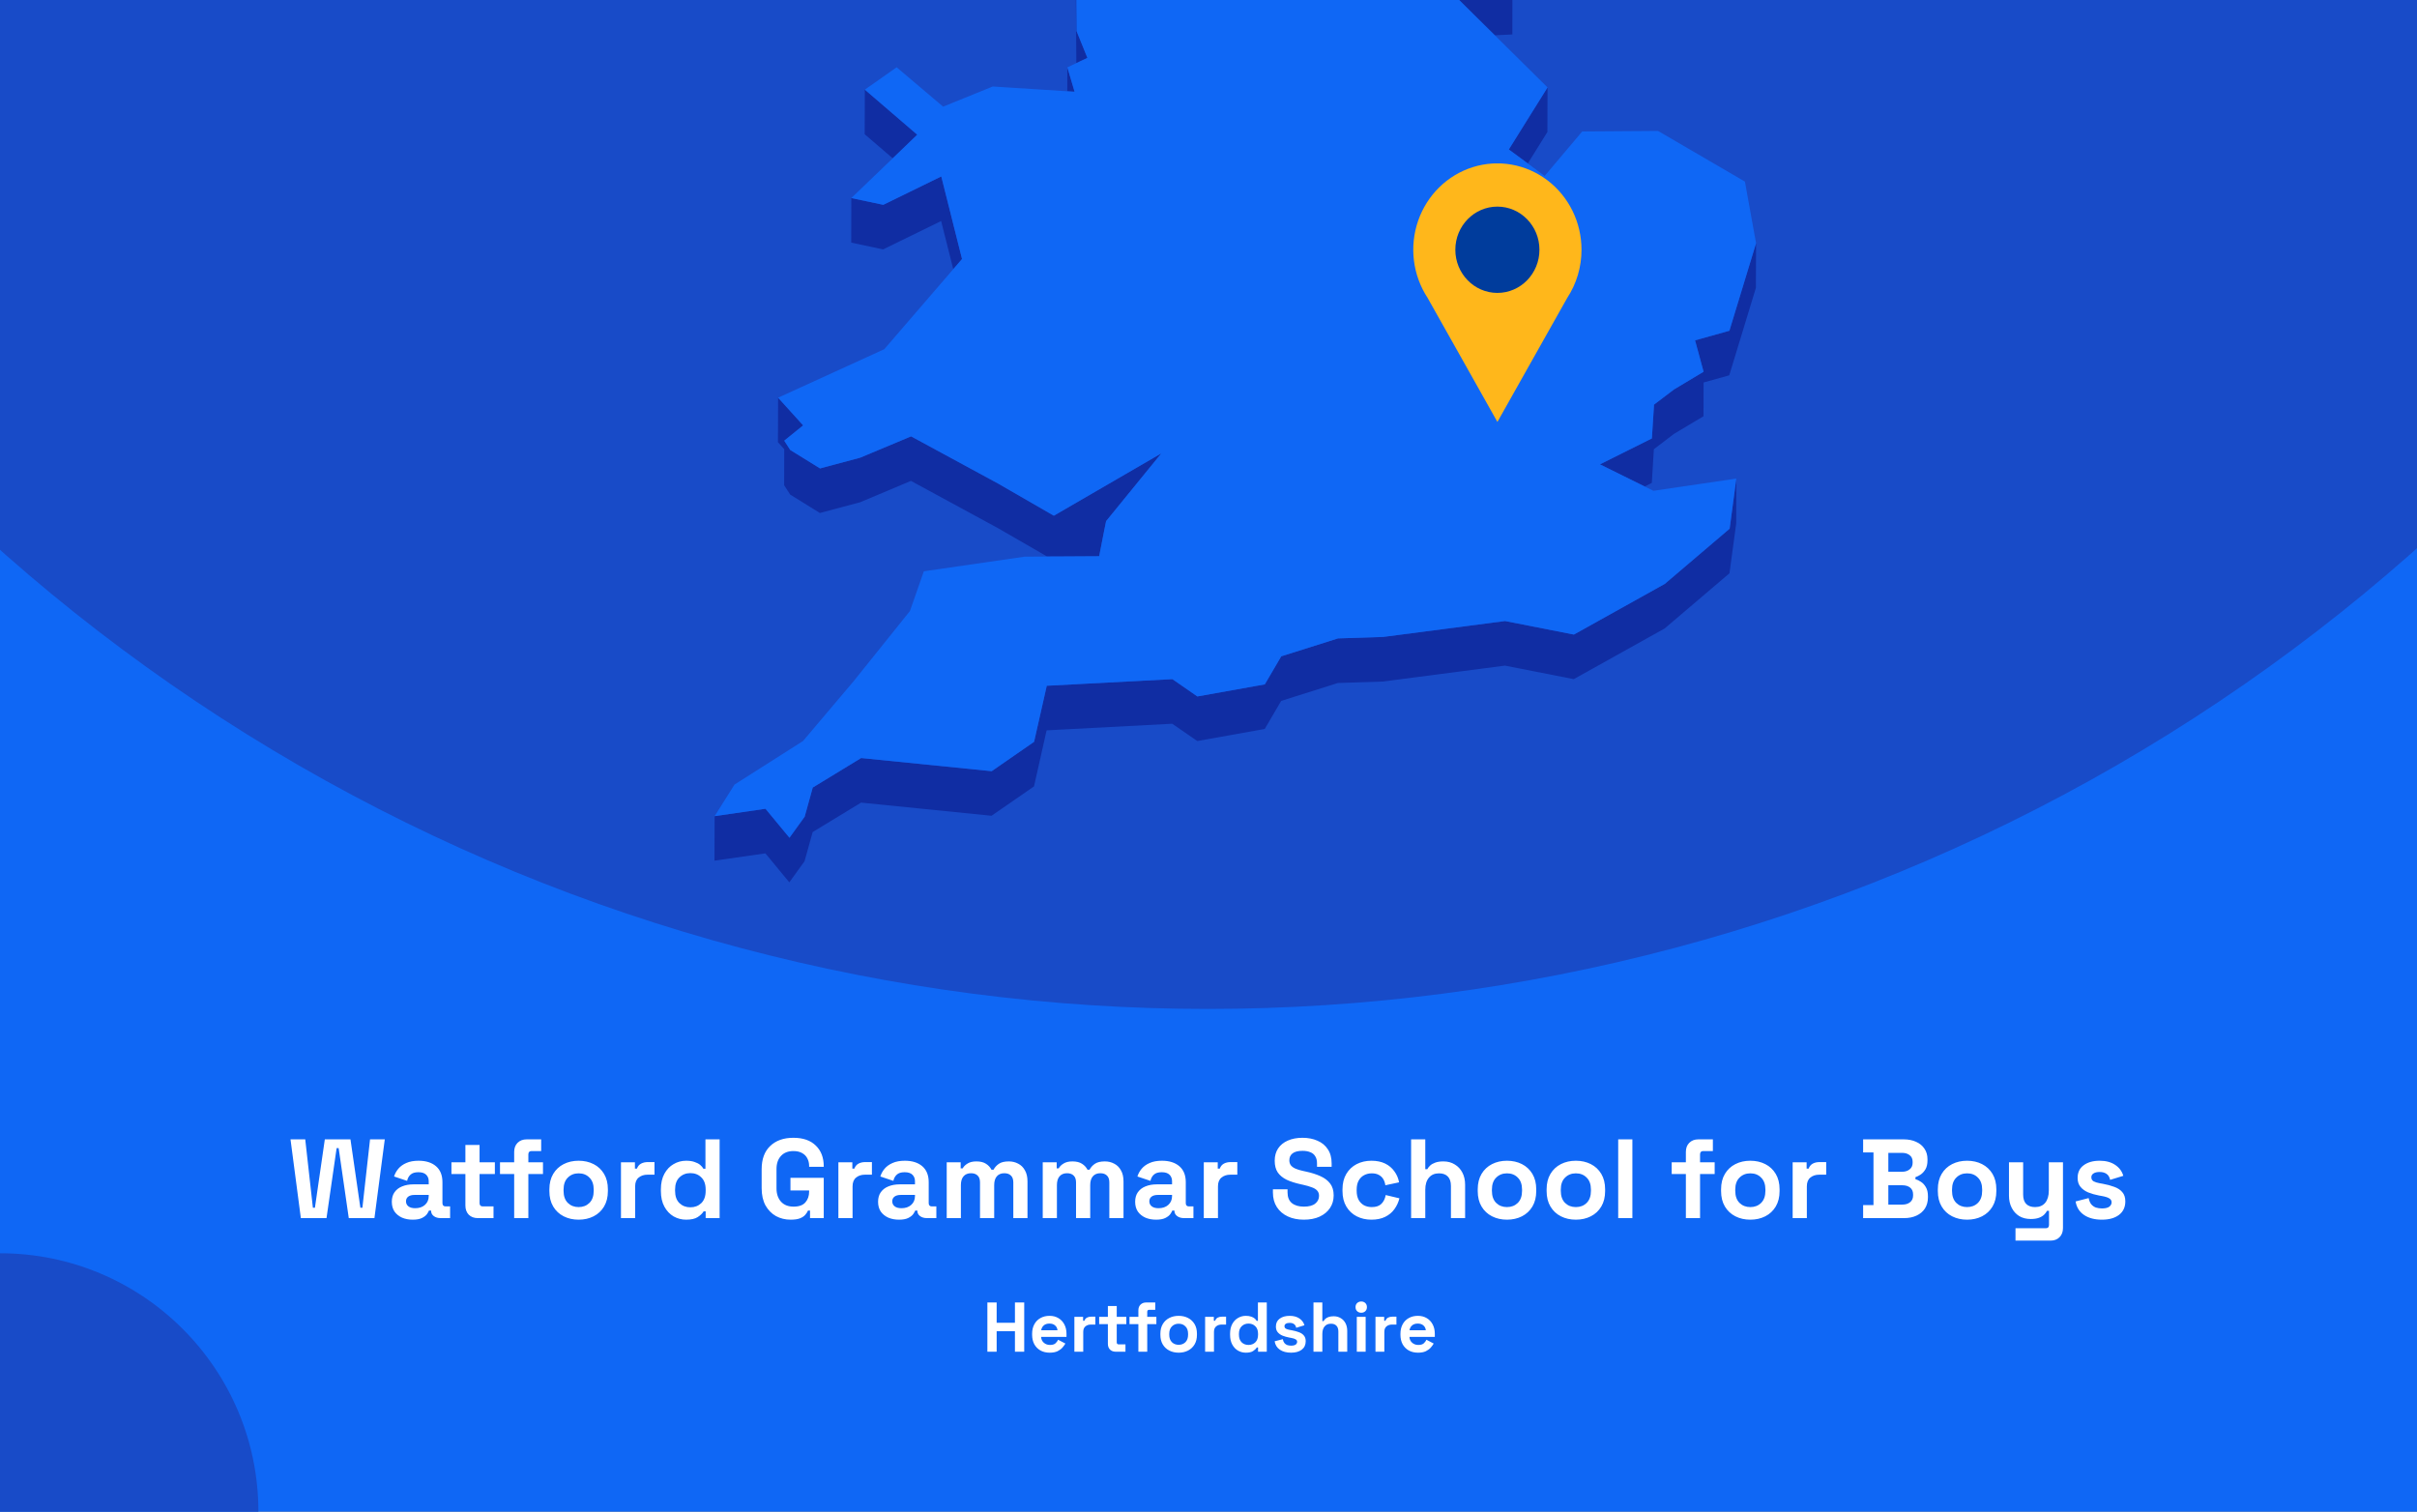 <?xml version="1.0" encoding="utf-8"?>
<svg xmlns="http://www.w3.org/2000/svg" fill="none" height="860" viewBox="0 0 1375 860" width="1375">
<rect x="0" y="0" width="1375" height="860" fill="#808080" stroke="none"/>
<g clip-path="url(#clip0_1708_2079)">
<rect fill="#0F67F5" height="860" width="1375"/>
<circle cx="687" cy="-460" fill="#184BC8" r="1034"/>
<g clip-path="url(#clip1_1708_2079)">
<path d="M850.394 20.082L860.359 19.601L860.403 -5.766L844.231 -5.023L815.865 -14.076L844.188 13.959L850.394 20.082Z" fill="#102DA3"/>
<path d="M599.121 -53.7L588.893 -72.2L569.75 -107.846L569.662 -82.478L588.806 -46.833L599.077 -28.332L612.146 -25.533L612.058 -0.603L612.321 35.917L612.364 35.874L618.615 32.943L612.452 17.723L612.146 -25.97L626.132 -47.926L599.121 -53.7Z" fill="#102DA3"/>
<path d="M611.314 52.185L607.206 38.32L607.162 51.923L611.314 52.185Z" fill="#102DA3"/>
<path d="M521.802 76.634L491.994 51.004L491.906 76.371L507.859 90.061L521.802 76.634Z" fill="#102DA3"/>
<path d="M869.145 92.992L880.291 75.104L880.378 49.736L858.35 85.032L869.145 92.992Z" fill="#102DA3"/>
<path d="M484.256 138.04L502.394 141.889L535.394 125.75L542.299 153.13L547.282 147.356L535.481 100.383L502.482 116.522L484.3 112.673L484.256 138.04Z" fill="#102DA3"/>
<path d="M983.833 188.164L964.296 193.631L969.147 211.476L952.363 221.535L940.956 230.195L939.732 249.44L910.186 264.179L935.667 276.775L939.688 274.763L940.868 255.563L952.276 246.859L969.103 236.8L969.147 217.599L983.745 213.532L998.912 163.759L998.999 138.392L983.833 188.164Z" fill="#102DA3"/>
<path d="M449.51 281.365L466.425 291.862L489.328 285.739L518.218 273.58L567.651 300.434L595.712 316.617L599.47 316.573H603.273L625.302 316.442L628.099 302.14L629.235 296.498L660.661 257.922L599.514 293.393L567.739 275.067L518.306 248.256L489.371 260.372L466.512 266.495L449.554 255.998L446.145 250.706L456.897 242.002L442.648 226.257L442.561 251.58L446.145 255.56L446.101 276.073L449.51 281.365Z" fill="#102DA3"/>
<path d="M947.075 332.188L895.369 361.011L856.207 353.313L786.8 362.366L761.187 363.197L728.887 373.388L719.534 389.352L681.159 396.219L666.954 386.378L595.492 390.139L588.28 422.024L564.154 438.731L489.895 431.252L462.359 448.047L457.77 464.623L449.116 476.607L435.479 460.118L406.544 464.317L406.457 489.641L435.435 485.486L449.028 501.975L457.682 489.991L462.315 473.371L489.851 456.619L564.066 464.098L588.236 447.391L595.404 415.507L666.866 411.745L681.115 421.586L719.49 414.719L728.843 398.756L761.1 388.565L786.712 387.734L856.12 378.68L895.282 386.378L946.987 357.555L983.877 326.152L987.723 297.636L987.767 272.269L983.964 300.785L947.075 332.188Z" fill="#102DA3"/>
<path d="M939.733 249.439L940.957 230.195L952.365 221.535L969.148 211.475L964.297 193.631L983.834 188.164L999.001 138.391L992.663 103.314L943.23 74.492L900.091 74.798L878.718 100.121L869.146 92.992L858.35 85.032L880.378 49.736L850.395 20.083L844.189 13.96L815.866 -14.076L844.232 -5.022L860.404 -5.766L788.199 -113.49L750.305 -126.261L717.349 -218.108L715.12 -242.644L637.802 -305.057L623.772 -300.64L605.983 -295.041L596.76 -292.155L579.889 -298.015L606.026 -318.747L642.347 -333.53L627.093 -347.176L616.56 -356.535L672.593 -441.079L677.139 -466.271L694.534 -486.259L661.316 -515.869L570.317 -511.276L545.754 -498.855L519.879 -485.778L548.595 -528.334L545.972 -530.302L531.636 -540.842L595.231 -606.142L593.133 -618.082L597.766 -634.002L574.164 -633.827L499.511 -605.529L492.649 -623.374L478.619 -605.398L470.402 -626.523L458.951 -623.155L437.184 -549.459L452.832 -529.69L437.141 -529.602L421.144 -529.471L408.075 -467.146L421.013 -450.001L417.866 -428.745L414.588 -406.876L379.01 -387.457L382.594 -356.36L380.146 -351.462L369.307 -329.768L381.457 -325.176L446.45 -382.602L449.204 -373.986L446.407 -369.481L429.842 -342.627L419.221 -325.438L423.417 -303.614L421.406 -288.175L411.266 -208.792L422.717 -208.88L437.796 -271.248L445.183 -274.616L464.808 -262.151L494.092 -227.249L484.52 -213.21L467.386 -187.973L463.54 -158.801L450.69 -158.713L474.292 -119.132L481.329 -123.112L483.864 -144.368L511.662 -123.33L530.413 -140.038L568.788 -150.885L604.409 -164.355L584.173 -131.378L569.749 -107.847L588.893 -72.202L599.121 -53.701L626.132 -47.928L612.146 -25.972L612.451 17.721L618.614 32.942L612.364 35.872L612.32 35.916L607.207 38.321L611.315 52.186L607.163 51.923L564.767 49.212L536.532 60.671L510.089 38.278L491.994 51.005L521.802 76.635L507.859 90.062L484.301 112.674L502.483 116.523L535.483 100.384L547.284 147.357L542.301 153.13L503.052 198.661L442.648 226.258L456.896 242.004L446.144 250.707L449.554 256L466.512 266.496L489.371 260.373L518.306 248.258L567.739 275.069L599.514 293.395L660.661 257.924L629.235 296.5L628.099 302.142L625.301 316.444L603.273 316.575H599.47L595.711 316.619L582.862 316.706L525.561 325.016L517.65 347.628L485.569 387.604L456.809 421.587L417.866 446.342L406.545 464.318L435.48 460.12L449.117 476.608L457.771 464.624L462.36 448.048L489.896 431.253L564.155 438.732L588.281 422.025L595.493 390.141L666.955 386.379L681.16 396.22L719.535 389.353L728.888 373.389L761.188 363.199L786.801 362.368L856.208 353.314L895.37 361.012L947.076 332.189L983.965 300.786L987.768 272.27L940.607 279.224L935.669 276.775L910.187 264.178L939.733 249.439Z" fill="#0F67F5"/>
</g>
<g clip-path="url(#clip2_1708_2079)">
<path d="M899.699 142.106C899.707 134.429 897.961 126.856 894.601 119.996C891.241 113.137 886.36 107.181 880.35 102.608C874.34 98.034 867.369 94.971 859.996 93.663C852.623 92.355 845.054 92.84 837.897 95.077C830.739 97.315 824.193 101.243 818.783 106.547C813.374 111.851 809.251 118.383 806.747 125.618C804.244 132.853 803.428 140.589 804.366 148.206C805.304 155.823 807.969 163.109 812.148 169.477L832.008 204.76L851.856 240.056L871.716 204.76L891.551 169.527C896.878 161.428 899.716 151.877 899.699 142.106Z" fill="#FFB71B"/>
<path d="M851.843 166.639C865.055 166.639 875.765 155.649 875.765 142.092C875.765 128.536 865.055 117.546 851.843 117.546C838.632 117.546 827.922 128.536 827.922 142.092C827.922 155.649 838.632 166.639 851.843 166.639Z" fill="#003C9C"/>
</g>
<circle cx="147" cy="147" fill="#184BC8" r="147" transform="matrix(-1 0 0 1 147 713)"/>
<path d="M171.152 693L165.264 648.2H173.648L178 687.112H179.152L184.784 648.2H199.376L205.008 687.112H206.16L210.512 648.2H218.896L213.008 693H198.416L192.656 653.192H191.504L185.744 693H171.152ZM234.805 693.896C232.543 693.896 230.517 693.512 228.725 692.744C226.933 691.933 225.503 690.781 224.437 689.288C223.413 687.752 222.901 685.896 222.901 683.72C222.901 681.544 223.413 679.731 224.437 678.28C225.503 676.787 226.954 675.677 228.789 674.952C230.666 674.184 232.799 673.8 235.189 673.8H243.893V672.008C243.893 670.515 243.423 669.299 242.485 668.36C241.546 667.379 240.053 666.888 238.005 666.888C235.999 666.888 234.506 667.357 233.525 668.296C232.543 669.192 231.903 670.365 231.605 671.816L224.181 669.32C224.693 667.699 225.503 666.227 226.613 664.904C227.765 663.539 229.279 662.451 231.157 661.64C233.077 660.787 235.402 660.36 238.133 660.36C242.314 660.36 245.621 661.405 248.053 663.496C250.485 665.587 251.701 668.616 251.701 672.584V684.424C251.701 685.704 252.298 686.344 253.493 686.344H256.053V693H250.677C249.098 693 247.797 692.616 246.773 691.848C245.749 691.08 245.237 690.056 245.237 688.776V688.712H244.021C243.85 689.224 243.466 689.907 242.869 690.76C242.271 691.571 241.333 692.296 240.053 692.936C238.773 693.576 237.023 693.896 234.805 693.896ZM236.213 687.368C238.474 687.368 240.309 686.749 241.717 685.512C243.167 684.232 243.893 682.547 243.893 680.456V679.816H235.765C234.271 679.816 233.098 680.136 232.245 680.776C231.391 681.416 230.965 682.312 230.965 683.464C230.965 684.616 231.413 685.555 232.309 686.28C233.205 687.005 234.506 687.368 236.213 687.368ZM271.796 693C269.706 693 267.999 692.36 266.676 691.08C265.396 689.757 264.756 688.008 264.756 685.832V667.912H256.82V661.256H264.756V651.4H272.82V661.256H281.524V667.912H272.82V684.424C272.82 685.704 273.418 686.344 274.612 686.344H280.756V693H271.796ZM292.509 693V667.912H284.445V661.256H292.509V655.368C292.509 653.192 293.149 651.464 294.429 650.184C295.752 648.861 297.459 648.2 299.549 648.2H307.869V654.856H302.365C301.171 654.856 300.573 655.496 300.573 656.776V661.256H308.893V667.912H300.573V693H292.509ZM329.178 693.896C326.02 693.896 323.183 693.256 320.666 691.976C318.148 690.696 316.164 688.84 314.714 686.408C313.263 683.976 312.538 681.053 312.538 677.64V676.616C312.538 673.203 313.263 670.28 314.714 667.848C316.164 665.416 318.148 663.56 320.666 662.28C323.183 661 326.02 660.36 329.178 660.36C332.335 660.36 335.172 661 337.69 662.28C340.207 663.56 342.191 665.416 343.642 667.848C345.092 670.28 345.818 673.203 345.818 676.616V677.64C345.818 681.053 345.092 683.976 343.642 686.408C342.191 688.84 340.207 690.696 337.69 691.976C335.172 693.256 332.335 693.896 329.178 693.896ZM329.178 686.728C331.652 686.728 333.7 685.939 335.322 684.36C336.943 682.739 337.754 680.435 337.754 677.448V676.808C337.754 673.821 336.943 671.539 335.322 669.96C333.743 668.339 331.695 667.528 329.178 667.528C326.703 667.528 324.655 668.339 323.034 669.96C321.412 671.539 320.602 673.821 320.602 676.808V677.448C320.602 680.435 321.412 682.739 323.034 684.36C324.655 685.939 326.703 686.728 329.178 686.728ZM353.261 693V661.256H361.197V664.84H362.349C362.819 663.56 363.587 662.621 364.653 662.024C365.763 661.427 367.043 661.128 368.493 661.128H372.333V668.296H368.365C366.317 668.296 364.632 668.851 363.309 669.96C361.987 671.027 361.325 672.691 361.325 674.952V693H353.261ZM390.311 693.896C387.794 693.896 385.426 693.277 383.207 692.04C381.031 690.76 379.282 688.904 377.959 686.472C376.637 684.04 375.975 681.096 375.975 677.64V676.616C375.975 673.16 376.637 670.216 377.959 667.784C379.282 665.352 381.031 663.517 383.207 662.28C385.383 661 387.751 660.36 390.311 660.36C392.231 660.36 393.831 660.595 395.111 661.064C396.434 661.491 397.501 662.045 398.311 662.728C399.122 663.411 399.741 664.136 400.167 664.904H401.319V648.2H409.383V693H401.447V689.16H400.295C399.57 690.355 398.439 691.443 396.903 692.424C395.41 693.405 393.213 693.896 390.311 693.896ZM392.743 686.856C395.218 686.856 397.287 686.067 398.951 684.488C400.615 682.867 401.447 680.52 401.447 677.448V676.808C401.447 673.736 400.615 671.411 398.951 669.832C397.33 668.211 395.261 667.4 392.743 667.4C390.269 667.4 388.199 668.211 386.535 669.832C384.871 671.411 384.039 673.736 384.039 676.808V677.448C384.039 680.52 384.871 682.867 386.535 684.488C388.199 686.067 390.269 686.856 392.743 686.856ZM449.806 693.896C446.734 693.896 443.939 693.213 441.422 691.848C438.947 690.44 436.963 688.413 435.47 685.768C434.019 683.08 433.294 679.816 433.294 675.976V665.224C433.294 659.464 434.915 655.048 438.158 651.976C441.4 648.861 445.795 647.304 451.342 647.304C456.846 647.304 461.091 648.776 464.078 651.72C467.107 654.621 468.622 658.568 468.622 663.56V663.816H460.302V663.304C460.302 661.725 459.96 660.296 459.278 659.016C458.638 657.736 457.656 656.733 456.334 656.008C455.011 655.24 453.347 654.856 451.342 654.856C448.355 654.856 446.008 655.773 444.302 657.608C442.595 659.443 441.742 661.939 441.742 665.096V676.104C441.742 679.219 442.595 681.736 444.302 683.656C446.008 685.533 448.398 686.472 451.47 686.472C454.542 686.472 456.782 685.661 458.19 684.04C459.598 682.419 460.302 680.371 460.302 677.896V677.256H449.678V670.088H468.622V693H460.814V688.712H459.662C459.363 689.437 458.872 690.205 458.19 691.016C457.55 691.827 456.568 692.509 455.246 693.064C453.923 693.619 452.11 693.896 449.806 693.896ZM476.949 693V661.256H484.885V664.84H486.037C486.506 663.56 487.274 662.621 488.341 662.024C489.45 661.427 490.73 661.128 492.181 661.128H496.021V668.296H492.053C490.005 668.296 488.319 668.851 486.997 669.96C485.674 671.027 485.013 672.691 485.013 674.952V693H476.949ZM511.43 693.896C509.168 693.896 507.142 693.512 505.35 692.744C503.558 691.933 502.128 690.781 501.062 689.288C500.038 687.752 499.526 685.896 499.526 683.72C499.526 681.544 500.038 679.731 501.062 678.28C502.128 676.787 503.579 675.677 505.414 674.952C507.291 674.184 509.424 673.8 511.814 673.8H520.518V672.008C520.518 670.515 520.048 669.299 519.11 668.36C518.171 667.379 516.678 666.888 514.63 666.888C512.624 666.888 511.131 667.357 510.15 668.296C509.168 669.192 508.528 670.365 508.23 671.816L500.806 669.32C501.318 667.699 502.128 666.227 503.238 664.904C504.39 663.539 505.904 662.451 507.782 661.64C509.702 660.787 512.027 660.36 514.758 660.36C518.939 660.36 522.246 661.405 524.678 663.496C527.11 665.587 528.326 668.616 528.326 672.584V684.424C528.326 685.704 528.923 686.344 530.118 686.344H532.678V693H527.302C525.723 693 524.422 692.616 523.398 691.848C522.374 691.08 521.862 690.056 521.862 688.776V688.712H520.646C520.475 689.224 520.091 689.907 519.494 690.76C518.896 691.571 517.958 692.296 516.678 692.936C515.398 693.576 513.648 693.896 511.43 693.896ZM512.838 687.368C515.099 687.368 516.934 686.749 518.342 685.512C519.792 684.232 520.518 682.547 520.518 680.456V679.816H512.39C510.896 679.816 509.723 680.136 508.87 680.776C508.016 681.416 507.59 682.312 507.59 683.464C507.59 684.616 508.038 685.555 508.934 686.28C509.83 687.005 511.131 687.368 512.838 687.368ZM538.574 693V661.256H546.51V664.712H547.662C548.216 663.645 549.134 662.728 550.414 661.96C551.694 661.149 553.379 660.744 555.47 660.744C557.731 660.744 559.544 661.192 560.91 662.088C562.275 662.941 563.32 664.072 564.046 665.48H565.198C565.923 664.115 566.947 662.984 568.27 662.088C569.592 661.192 571.47 660.744 573.902 660.744C575.864 660.744 577.635 661.171 579.214 662.024C580.835 662.835 582.115 664.093 583.054 665.8C584.035 667.464 584.526 669.576 584.526 672.136V693H576.462V672.712C576.462 670.963 576.014 669.661 575.118 668.808C574.222 667.912 572.963 667.464 571.342 667.464C569.507 667.464 568.078 668.061 567.054 669.256C566.072 670.408 565.582 672.072 565.582 674.248V693H557.518V672.712C557.518 670.963 557.07 669.661 556.174 668.808C555.278 667.912 554.019 667.464 552.398 667.464C550.563 667.464 549.134 668.061 548.11 669.256C547.128 670.408 546.638 672.072 546.638 674.248V693H538.574ZM593.199 693V661.256H601.135V664.712H602.287C602.841 663.645 603.759 662.728 605.039 661.96C606.319 661.149 608.004 660.744 610.095 660.744C612.356 660.744 614.169 661.192 615.535 662.088C616.9 662.941 617.945 664.072 618.671 665.48H619.823C620.548 664.115 621.572 662.984 622.895 662.088C624.217 661.192 626.095 660.744 628.527 660.744C630.489 660.744 632.26 661.171 633.839 662.024C635.46 662.835 636.74 664.093 637.679 665.8C638.66 667.464 639.151 669.576 639.151 672.136V693H631.087V672.712C631.087 670.963 630.639 669.661 629.743 668.808C628.847 667.912 627.588 667.464 625.967 667.464C624.132 667.464 622.703 668.061 621.679 669.256C620.697 670.408 620.207 672.072 620.207 674.248V693H612.143V672.712C612.143 670.963 611.695 669.661 610.799 668.808C609.903 667.912 608.644 667.464 607.023 667.464C605.188 667.464 603.759 668.061 602.735 669.256C601.753 670.408 601.263 672.072 601.263 674.248V693H593.199ZM657.68 693.896C655.418 693.896 653.392 693.512 651.6 692.744C649.808 691.933 648.378 690.781 647.312 689.288C646.288 687.752 645.776 685.896 645.776 683.72C645.776 681.544 646.288 679.731 647.312 678.28C648.378 676.787 649.829 675.677 651.664 674.952C653.541 674.184 655.674 673.8 658.064 673.8H666.768V672.008C666.768 670.515 666.298 669.299 665.36 668.36C664.421 667.379 662.928 666.888 660.88 666.888C658.874 666.888 657.381 667.357 656.4 668.296C655.418 669.192 654.778 670.365 654.48 671.816L647.056 669.32C647.568 667.699 648.378 666.227 649.488 664.904C650.64 663.539 652.154 662.451 654.032 661.64C655.952 660.787 658.277 660.36 661.008 660.36C665.189 660.36 668.496 661.405 670.928 663.496C673.36 665.587 674.576 668.616 674.576 672.584V684.424C674.576 685.704 675.173 686.344 676.368 686.344H678.928V693H673.552C671.973 693 670.672 692.616 669.648 691.848C668.624 691.08 668.112 690.056 668.112 688.776V688.712H666.896C666.725 689.224 666.341 689.907 665.744 690.76C665.146 691.571 664.208 692.296 662.928 692.936C661.648 693.576 659.898 693.896 657.68 693.896ZM659.088 687.368C661.349 687.368 663.184 686.749 664.592 685.512C666.042 684.232 666.768 682.547 666.768 680.456V679.816H658.64C657.146 679.816 655.973 680.136 655.12 680.776C654.266 681.416 653.84 682.312 653.84 683.464C653.84 684.616 654.288 685.555 655.184 686.28C656.08 687.005 657.381 687.368 659.088 687.368ZM684.824 693V661.256H692.76V664.84H693.912C694.381 663.56 695.149 662.621 696.216 662.024C697.325 661.427 698.605 661.128 700.056 661.128H703.896V668.296H699.928C697.88 668.296 696.194 668.851 694.872 669.96C693.549 671.027 692.888 672.691 692.888 674.952V693H684.824ZM741.745 693.896C738.289 693.896 735.238 693.277 732.593 692.04C729.947 690.803 727.878 689.032 726.385 686.728C724.891 684.424 724.145 681.651 724.145 678.408V676.616H732.465V678.408C732.465 681.096 733.297 683.123 734.961 684.488C736.625 685.811 738.886 686.472 741.745 686.472C744.646 686.472 746.801 685.896 748.209 684.744C749.659 683.592 750.385 682.12 750.385 680.328C750.385 679.091 750.022 678.088 749.297 677.32C748.614 676.552 747.59 675.933 746.225 675.464C744.902 674.952 743.281 674.483 741.361 674.056L739.889 673.736C736.817 673.053 734.171 672.2 731.953 671.176C729.777 670.109 728.091 668.723 726.897 667.016C725.745 665.309 725.169 663.091 725.169 660.36C725.169 657.629 725.809 655.304 727.089 653.384C728.411 651.421 730.246 649.928 732.593 648.904C734.982 647.837 737.777 647.304 740.977 647.304C744.177 647.304 747.014 647.859 749.489 648.968C752.006 650.035 753.969 651.656 755.377 653.832C756.827 655.965 757.553 658.653 757.553 661.896V663.816H749.233V661.896C749.233 660.189 748.891 658.824 748.209 657.8C747.569 656.733 746.63 655.965 745.393 655.496C744.155 654.984 742.683 654.728 740.977 654.728C738.417 654.728 736.518 655.219 735.281 656.2C734.086 657.139 733.489 658.44 733.489 660.104C733.489 661.213 733.766 662.152 734.321 662.92C734.918 663.688 735.793 664.328 736.945 664.84C738.097 665.352 739.569 665.8 741.361 666.184L742.833 666.504C746.033 667.187 748.806 668.061 751.153 669.128C753.542 670.195 755.398 671.603 756.721 673.352C758.043 675.101 758.705 677.341 758.705 680.072C758.705 682.803 758.001 685.213 756.593 687.304C755.227 689.352 753.265 690.973 750.705 692.168C748.187 693.32 745.201 693.896 741.745 693.896ZM780.173 693.896C777.101 693.896 774.307 693.256 771.789 691.976C769.315 690.696 767.352 688.84 765.901 686.408C764.451 683.976 763.725 681.032 763.725 677.576V676.68C763.725 673.224 764.451 670.28 765.901 667.848C767.352 665.416 769.315 663.56 771.789 662.28C774.307 661 777.101 660.36 780.173 660.36C783.203 660.36 785.805 660.893 787.981 661.96C790.157 663.027 791.907 664.499 793.229 666.376C794.595 668.211 795.491 670.301 795.917 672.648L788.109 674.312C787.939 673.032 787.555 671.88 786.957 670.856C786.36 669.832 785.507 669.021 784.397 668.424C783.331 667.827 781.987 667.528 780.365 667.528C778.744 667.528 777.272 667.891 775.949 668.616C774.669 669.299 773.645 670.344 772.877 671.752C772.152 673.117 771.789 674.803 771.789 676.808V677.448C771.789 679.453 772.152 681.16 772.877 682.568C773.645 683.933 774.669 684.979 775.949 685.704C777.272 686.387 778.744 686.728 780.365 686.728C782.797 686.728 784.632 686.109 785.869 684.872C787.149 683.592 787.96 681.928 788.301 679.88L796.109 681.736C795.555 683.997 794.595 686.067 793.229 687.944C791.907 689.779 790.157 691.229 787.981 692.296C785.805 693.363 783.203 693.896 780.173 693.896ZM802.761 693V648.2H810.825V665.16H811.977C812.319 664.477 812.852 663.795 813.577 663.112C814.303 662.429 815.263 661.875 816.457 661.448C817.695 660.979 819.252 660.744 821.129 660.744C823.604 660.744 825.759 661.32 827.593 662.472C829.471 663.581 830.921 665.139 831.945 667.144C832.969 669.107 833.481 671.411 833.481 674.056V693H825.417V674.696C825.417 672.307 824.82 670.515 823.625 669.32C822.473 668.125 820.809 667.528 818.633 667.528C816.159 667.528 814.239 668.36 812.873 670.024C811.508 671.645 810.825 673.928 810.825 676.872V693H802.761ZM857.303 693.896C854.145 693.896 851.308 693.256 848.791 691.976C846.273 690.696 844.289 688.84 842.839 686.408C841.388 683.976 840.663 681.053 840.663 677.64V676.616C840.663 673.203 841.388 670.28 842.839 667.848C844.289 665.416 846.273 663.56 848.791 662.28C851.308 661 854.145 660.36 857.303 660.36C860.46 660.36 863.297 661 865.815 662.28C868.332 663.56 870.316 665.416 871.767 667.848C873.217 670.28 873.943 673.203 873.943 676.616V677.64C873.943 681.053 873.217 683.976 871.767 686.408C870.316 688.84 868.332 690.696 865.815 691.976C863.297 693.256 860.46 693.896 857.303 693.896ZM857.303 686.728C859.777 686.728 861.825 685.939 863.447 684.36C865.068 682.739 865.879 680.435 865.879 677.448V676.808C865.879 673.821 865.068 671.539 863.447 669.96C861.868 668.339 859.82 667.528 857.303 667.528C854.828 667.528 852.78 668.339 851.159 669.96C849.537 671.539 848.727 673.821 848.727 676.808V677.448C848.727 680.435 849.537 682.739 851.159 684.36C852.78 685.939 854.828 686.728 857.303 686.728ZM896.49 693.896C893.333 693.896 890.496 693.256 887.978 691.976C885.461 690.696 883.477 688.84 882.026 686.408C880.576 683.976 879.85 681.053 879.85 677.64V676.616C879.85 673.203 880.576 670.28 882.026 667.848C883.477 665.416 885.461 663.56 887.978 662.28C890.496 661 893.333 660.36 896.49 660.36C899.648 660.36 902.485 661 905.002 662.28C907.52 663.56 909.504 665.416 910.954 667.848C912.405 670.28 913.13 673.203 913.13 676.616V677.64C913.13 681.053 912.405 683.976 910.954 686.408C909.504 688.84 907.52 690.696 905.002 691.976C902.485 693.256 899.648 693.896 896.49 693.896ZM896.49 686.728C898.965 686.728 901.013 685.939 902.634 684.36C904.256 682.739 905.066 680.435 905.066 677.448V676.808C905.066 673.821 904.256 671.539 902.634 669.96C901.056 668.339 899.008 667.528 896.49 667.528C894.016 667.528 891.968 668.339 890.346 669.96C888.725 671.539 887.914 673.821 887.914 676.808V677.448C887.914 680.435 888.725 682.739 890.346 684.36C891.968 685.939 894.016 686.728 896.49 686.728ZM920.574 693V648.2H928.638V693H920.574ZM959.072 693V667.912H951.008V661.256H959.072V655.368C959.072 653.192 959.712 651.464 960.992 650.184C962.314 648.861 964.021 648.2 966.112 648.2H974.432V654.856H968.928C967.733 654.856 967.136 655.496 967.136 656.776V661.256H975.456V667.912H967.136V693H959.072ZM995.74 693.896C992.583 693.896 989.746 693.256 987.228 691.976C984.711 690.696 982.727 688.84 981.276 686.408C979.826 683.976 979.1 681.053 979.1 677.64V676.616C979.1 673.203 979.826 670.28 981.276 667.848C982.727 665.416 984.711 663.56 987.228 662.28C989.746 661 992.583 660.36 995.74 660.36C998.898 660.36 1001.73 661 1004.25 662.28C1006.77 663.56 1008.75 665.416 1010.2 667.848C1011.65 670.28 1012.38 673.203 1012.38 676.616V677.64C1012.38 681.053 1011.65 683.976 1010.2 686.408C1008.75 688.84 1006.77 690.696 1004.25 691.976C1001.73 693.256 998.898 693.896 995.74 693.896ZM995.74 686.728C998.215 686.728 1000.26 685.939 1001.88 684.36C1003.51 682.739 1004.32 680.435 1004.32 677.448V676.808C1004.32 673.821 1003.51 671.539 1001.88 669.96C1000.31 668.339 998.258 667.528 995.74 667.528C993.266 667.528 991.218 668.339 989.596 669.96C987.975 671.539 987.164 673.821 987.164 676.808V677.448C987.164 680.435 987.975 682.739 989.596 684.36C991.218 685.939 993.266 686.728 995.74 686.728ZM1019.82 693V661.256H1027.76V664.84H1028.91C1029.38 663.56 1030.15 662.621 1031.22 662.024C1032.33 661.427 1033.61 661.128 1035.06 661.128H1038.9V668.296H1034.93C1032.88 668.296 1031.19 668.851 1029.87 669.96C1028.55 671.027 1027.89 672.691 1027.89 674.952V693H1019.82ZM1059.91 693V685.576H1065.8V655.624H1059.91V648.2H1082.95C1085.68 648.2 1088.05 648.669 1090.06 649.608C1092.1 650.504 1093.68 651.805 1094.79 653.512C1095.94 655.176 1096.52 657.181 1096.52 659.528V660.168C1096.52 662.216 1096.14 663.901 1095.37 665.224C1094.6 666.504 1093.68 667.507 1092.62 668.232C1091.59 668.915 1090.61 669.405 1089.67 669.704V670.856C1090.61 671.112 1091.64 671.603 1092.74 672.328C1093.85 673.011 1094.79 674.013 1095.56 675.336C1096.37 676.659 1096.78 678.387 1096.78 680.52V681.16C1096.78 683.635 1096.2 685.768 1095.05 687.56C1093.9 689.309 1092.3 690.653 1090.25 691.592C1088.24 692.531 1085.9 693 1083.21 693H1059.91ZM1074.25 685.32H1082.18C1084.02 685.32 1085.49 684.872 1086.6 683.976C1087.75 683.08 1088.33 681.8 1088.33 680.136V679.496C1088.33 677.832 1087.77 676.552 1086.66 675.656C1085.56 674.76 1084.06 674.312 1082.18 674.312H1074.25V685.32ZM1074.25 666.632H1082.06C1083.81 666.632 1085.24 666.184 1086.34 665.288C1087.5 664.392 1088.07 663.155 1088.07 661.576V660.936C1088.07 659.315 1087.52 658.077 1086.41 657.224C1085.3 656.328 1083.85 655.88 1082.06 655.88H1074.25V666.632ZM1119.05 693.896C1115.9 693.896 1113.06 693.256 1110.54 691.976C1108.02 690.696 1106.04 688.84 1104.59 686.408C1103.14 683.976 1102.41 681.053 1102.41 677.64V676.616C1102.41 673.203 1103.14 670.28 1104.59 667.848C1106.04 665.416 1108.02 663.56 1110.54 662.28C1113.06 661 1115.9 660.36 1119.05 660.36C1122.21 660.36 1125.05 661 1127.56 662.28C1130.08 663.56 1132.07 665.416 1133.52 667.848C1134.97 670.28 1135.69 673.203 1135.69 676.616V677.64C1135.69 681.053 1134.97 683.976 1133.52 686.408C1132.07 688.84 1130.08 690.696 1127.56 691.976C1125.05 693.256 1122.21 693.896 1119.05 693.896ZM1119.05 686.728C1121.53 686.728 1123.58 685.939 1125.2 684.36C1126.82 682.739 1127.63 680.435 1127.63 677.448V676.808C1127.63 673.821 1126.82 671.539 1125.2 669.96C1123.62 668.339 1121.57 667.528 1119.05 667.528C1116.58 667.528 1114.53 668.339 1112.91 669.96C1111.29 671.539 1110.48 673.821 1110.48 676.808V677.448C1110.48 680.435 1111.29 682.739 1112.91 684.36C1114.53 685.939 1116.58 686.728 1119.05 686.728ZM1146.59 705.8V698.76H1163.87C1165.07 698.76 1165.66 698.12 1165.66 696.84V688.84H1164.51C1164.17 689.565 1163.64 690.291 1162.91 691.016C1162.19 691.741 1161.21 692.339 1159.97 692.808C1158.73 693.277 1157.15 693.512 1155.23 693.512C1152.76 693.512 1150.58 692.957 1148.7 691.848C1146.87 690.696 1145.44 689.117 1144.42 687.112C1143.39 685.107 1142.88 682.803 1142.88 680.2V661.256H1150.94V679.56C1150.94 681.949 1151.52 683.741 1152.67 684.936C1153.87 686.131 1155.55 686.728 1157.73 686.728C1160.2 686.728 1162.12 685.917 1163.49 684.296C1164.85 682.632 1165.54 680.328 1165.54 677.384V661.256H1173.6V698.632C1173.6 700.808 1172.96 702.536 1171.68 703.816C1170.4 705.139 1168.69 705.8 1166.56 705.8H1146.59ZM1195.76 693.896C1191.62 693.896 1188.23 693 1185.58 691.208C1182.94 689.416 1181.34 686.856 1180.78 683.528L1188.21 681.608C1188.5 683.101 1189 684.275 1189.68 685.128C1190.4 685.981 1191.28 686.6 1192.3 686.984C1193.37 687.325 1194.52 687.496 1195.76 687.496C1197.64 687.496 1199.02 687.176 1199.92 686.536C1200.81 685.853 1201.26 685.021 1201.26 684.04C1201.26 683.059 1200.84 682.312 1199.98 681.8C1199.13 681.245 1197.76 680.797 1195.89 680.456L1194.09 680.136C1191.88 679.709 1189.85 679.133 1188.01 678.408C1186.18 677.64 1184.71 676.595 1183.6 675.272C1182.49 673.949 1181.93 672.243 1181.93 670.152C1181.93 666.995 1183.09 664.584 1185.39 662.92C1187.69 661.213 1190.72 660.36 1194.48 660.36C1198.02 660.36 1200.96 661.149 1203.31 662.728C1205.66 664.307 1207.19 666.376 1207.92 668.936L1200.43 671.24C1200.09 669.619 1199.38 668.467 1198.32 667.784C1197.29 667.101 1196.01 666.76 1194.48 666.76C1192.94 666.76 1191.77 667.037 1190.96 667.592C1190.15 668.104 1189.74 668.829 1189.74 669.768C1189.74 670.792 1190.17 671.56 1191.02 672.072C1191.88 672.541 1193.03 672.904 1194.48 673.16L1196.27 673.48C1198.66 673.907 1200.81 674.483 1202.73 675.208C1204.7 675.891 1206.23 676.893 1207.34 678.216C1208.49 679.496 1209.07 681.245 1209.07 683.464C1209.07 686.792 1207.85 689.373 1205.42 691.208C1203.03 693 1199.81 693.896 1195.76 693.896Z" fill="white"/>
<path d="M561.706 769V741H566.986V752.56H577.386V741H582.666V769H577.386V757.36H566.986V769H561.706ZM597.156 769.56C595.183 769.56 593.436 769.147 591.916 768.32C590.423 767.467 589.25 766.28 588.396 764.76C587.57 763.213 587.156 761.4 587.156 759.32V758.84C587.156 756.76 587.57 754.96 588.396 753.44C589.223 751.893 590.383 750.707 591.876 749.88C593.37 749.027 595.103 748.6 597.076 748.6C599.023 748.6 600.716 749.04 602.156 749.92C603.596 750.773 604.716 751.973 605.516 753.52C606.316 755.04 606.716 756.813 606.716 758.84V760.56H592.276C592.33 761.92 592.836 763.027 593.796 763.88C594.756 764.733 595.93 765.16 597.316 765.16C598.73 765.16 599.77 764.853 600.436 764.24C601.103 763.627 601.61 762.947 601.956 762.2L606.076 764.36C605.703 765.053 605.156 765.813 604.436 766.64C603.743 767.44 602.81 768.133 601.636 768.72C600.463 769.28 598.97 769.56 597.156 769.56ZM592.316 756.8H601.596C601.49 755.653 601.023 754.733 600.196 754.04C599.396 753.347 598.343 753 597.036 753C595.676 753 594.596 753.347 593.796 754.04C592.996 754.733 592.503 755.653 592.316 756.8ZM611.202 769V749.16H616.162V751.4H616.882C617.176 750.6 617.656 750.013 618.322 749.64C619.016 749.267 619.816 749.08 620.722 749.08H623.122V753.56H620.642C619.362 753.56 618.309 753.907 617.482 754.6C616.656 755.267 616.242 756.307 616.242 757.72V769H611.202ZM634.662 769C633.355 769 632.288 768.6 631.462 767.8C630.662 766.973 630.262 765.88 630.262 764.52V753.32H625.302V749.16H630.262V743H635.302V749.16H640.742V753.32H635.302V763.64C635.302 764.44 635.675 764.84 636.422 764.84H640.262V769H634.662ZM647.607 769V753.32H642.567V749.16H647.607V745.48C647.607 744.12 648.007 743.04 648.807 742.24C649.634 741.413 650.701 741 652.007 741H657.207V745.16H653.767C653.021 745.16 652.647 745.56 652.647 746.36V749.16H657.847V753.32H652.647V769H647.607ZM670.525 769.56C668.552 769.56 666.778 769.16 665.205 768.36C663.632 767.56 662.392 766.4 661.485 764.88C660.578 763.36 660.125 761.533 660.125 759.4V758.76C660.125 756.627 660.578 754.8 661.485 753.28C662.392 751.76 663.632 750.6 665.205 749.8C666.778 749 668.552 748.6 670.525 748.6C672.498 748.6 674.272 749 675.845 749.8C677.418 750.6 678.658 751.76 679.565 753.28C680.472 754.8 680.925 756.627 680.925 758.76V759.4C680.925 761.533 680.472 763.36 679.565 764.88C678.658 766.4 677.418 767.56 675.845 768.36C674.272 769.16 672.498 769.56 670.525 769.56ZM670.525 765.08C672.072 765.08 673.352 764.587 674.365 763.6C675.378 762.587 675.885 761.147 675.885 759.28V758.88C675.885 757.013 675.378 755.587 674.365 754.6C673.378 753.587 672.098 753.08 670.525 753.08C668.978 753.08 667.698 753.587 666.685 754.6C665.672 755.587 665.165 757.013 665.165 758.88V759.28C665.165 761.147 665.672 762.587 666.685 763.6C667.698 764.587 668.978 765.08 670.525 765.08ZM685.577 769V749.16H690.537V751.4H691.257C691.551 750.6 692.031 750.013 692.697 749.64C693.391 749.267 694.191 749.08 695.097 749.08H697.497V753.56H695.017C693.737 753.56 692.684 753.907 691.857 754.6C691.031 755.267 690.617 756.307 690.617 757.72V769H685.577ZM708.734 769.56C707.16 769.56 705.68 769.173 704.294 768.4C702.934 767.6 701.84 766.44 701.014 764.92C700.187 763.4 699.774 761.56 699.774 759.4V758.76C699.774 756.6 700.187 754.76 701.014 753.24C701.84 751.72 702.934 750.573 704.294 749.8C705.654 749 707.134 748.6 708.734 748.6C709.934 748.6 710.934 748.747 711.734 749.04C712.56 749.307 713.227 749.653 713.734 750.08C714.24 750.507 714.627 750.96 714.894 751.44H715.614V741H720.654V769H715.694V766.6H714.974C714.52 767.347 713.814 768.027 712.854 768.64C711.92 769.253 710.547 769.56 708.734 769.56ZM710.254 765.16C711.8 765.16 713.094 764.667 714.134 763.68C715.174 762.667 715.694 761.2 715.694 759.28V758.88C715.694 756.96 715.174 755.507 714.134 754.52C713.12 753.507 711.827 753 710.254 753C708.707 753 707.414 753.507 706.374 754.52C705.334 755.507 704.814 756.96 704.814 758.88V759.28C704.814 761.2 705.334 762.667 706.374 763.68C707.414 764.667 708.707 765.16 710.254 765.16ZM734.481 769.56C731.895 769.56 729.775 769 728.121 767.88C726.468 766.76 725.468 765.16 725.121 763.08L729.761 761.88C729.948 762.813 730.255 763.547 730.681 764.08C731.135 764.613 731.681 765 732.321 765.24C732.988 765.453 733.708 765.56 734.481 765.56C735.655 765.56 736.521 765.36 737.081 764.96C737.641 764.533 737.921 764.013 737.921 763.4C737.921 762.787 737.655 762.32 737.121 762C736.588 761.653 735.735 761.373 734.561 761.16L733.441 760.96C732.055 760.693 730.788 760.333 729.641 759.88C728.495 759.4 727.575 758.747 726.881 757.92C726.188 757.093 725.841 756.027 725.841 754.72C725.841 752.747 726.561 751.24 728.001 750.2C729.441 749.133 731.335 748.6 733.681 748.6C735.895 748.6 737.735 749.093 739.201 750.08C740.668 751.067 741.628 752.36 742.081 753.96L737.401 755.4C737.188 754.387 736.748 753.667 736.081 753.24C735.441 752.813 734.641 752.6 733.681 752.6C732.721 752.6 731.988 752.773 731.481 753.12C730.975 753.44 730.721 753.893 730.721 754.48C730.721 755.12 730.988 755.6 731.521 755.92C732.055 756.213 732.775 756.44 733.681 756.6L734.801 756.8C736.295 757.067 737.641 757.427 738.841 757.88C740.068 758.307 741.028 758.933 741.721 759.76C742.441 760.56 742.801 761.653 742.801 763.04C742.801 765.12 742.041 766.733 740.521 767.88C739.028 769 737.015 769.56 734.481 769.56ZM747.218 769V741H752.258V751.6H752.978C753.191 751.173 753.525 750.747 753.978 750.32C754.431 749.893 755.031 749.547 755.778 749.28C756.551 748.987 757.525 748.84 758.698 748.84C760.245 748.84 761.591 749.2 762.738 749.92C763.911 750.613 764.818 751.587 765.458 752.84C766.098 754.067 766.418 755.507 766.418 757.16V769H761.378V757.56C761.378 756.067 761.005 754.947 760.258 754.2C759.538 753.453 758.498 753.08 757.138 753.08C755.591 753.08 754.391 753.6 753.538 754.64C752.685 755.653 752.258 757.08 752.258 758.92V769H747.218ZM771.866 769V749.16H776.906V769H771.866ZM774.386 746.84C773.48 746.84 772.706 746.547 772.066 745.96C771.453 745.373 771.146 744.6 771.146 743.64C771.146 742.68 771.453 741.907 772.066 741.32C772.706 740.733 773.48 740.44 774.386 740.44C775.32 740.44 776.093 740.733 776.706 741.32C777.32 741.907 777.626 742.68 777.626 743.64C777.626 744.6 777.32 745.373 776.706 745.96C776.093 746.547 775.32 746.84 774.386 746.84ZM782.491 769V749.16H787.451V751.4H788.171C788.465 750.6 788.945 750.013 789.611 749.64C790.305 749.267 791.105 749.08 792.011 749.08H794.411V753.56H791.931C790.651 753.56 789.598 753.907 788.771 754.6C787.945 755.267 787.531 756.307 787.531 757.72V769H782.491ZM806.688 769.56C804.714 769.56 802.968 769.147 801.448 768.32C799.954 767.467 798.781 766.28 797.928 764.76C797.101 763.213 796.688 761.4 796.688 759.32V758.84C796.688 756.76 797.101 754.96 797.928 753.44C798.754 751.893 799.914 750.707 801.408 749.88C802.901 749.027 804.634 748.6 806.608 748.6C808.554 748.6 810.248 749.04 811.688 749.92C813.128 750.773 814.248 751.973 815.048 753.52C815.848 755.04 816.248 756.813 816.248 758.84V760.56H801.808C801.861 761.92 802.368 763.027 803.328 763.88C804.288 764.733 805.461 765.16 806.848 765.16C808.261 765.16 809.301 764.853 809.968 764.24C810.634 763.627 811.141 762.947 811.488 762.2L815.608 764.36C815.234 765.053 814.688 765.813 813.968 766.64C813.274 767.44 812.341 768.133 811.168 768.72C809.994 769.28 808.501 769.56 806.688 769.56ZM801.848 756.8H811.128C811.021 755.653 810.554 754.733 809.728 754.04C808.928 753.347 807.874 753 806.568 753C805.208 753 804.128 753.347 803.328 754.04C802.528 754.733 802.034 755.653 801.848 756.8Z" fill="white"/>
</g>
<defs>
<clipPath id="clip0_1708_2079">
<rect fill="white" height="860" width="1375"/>
</clipPath>
<clipPath id="clip1_1708_2079">
<rect fill="white" height="1135.98" transform="translate(240.5 -634)" width="758.5"/>
</clipPath>
<clipPath id="clip2_1708_2079">
<rect fill="white" height="147.092" transform="translate(804 93)" width="95.699"/>
</clipPath>
</defs>
</svg>